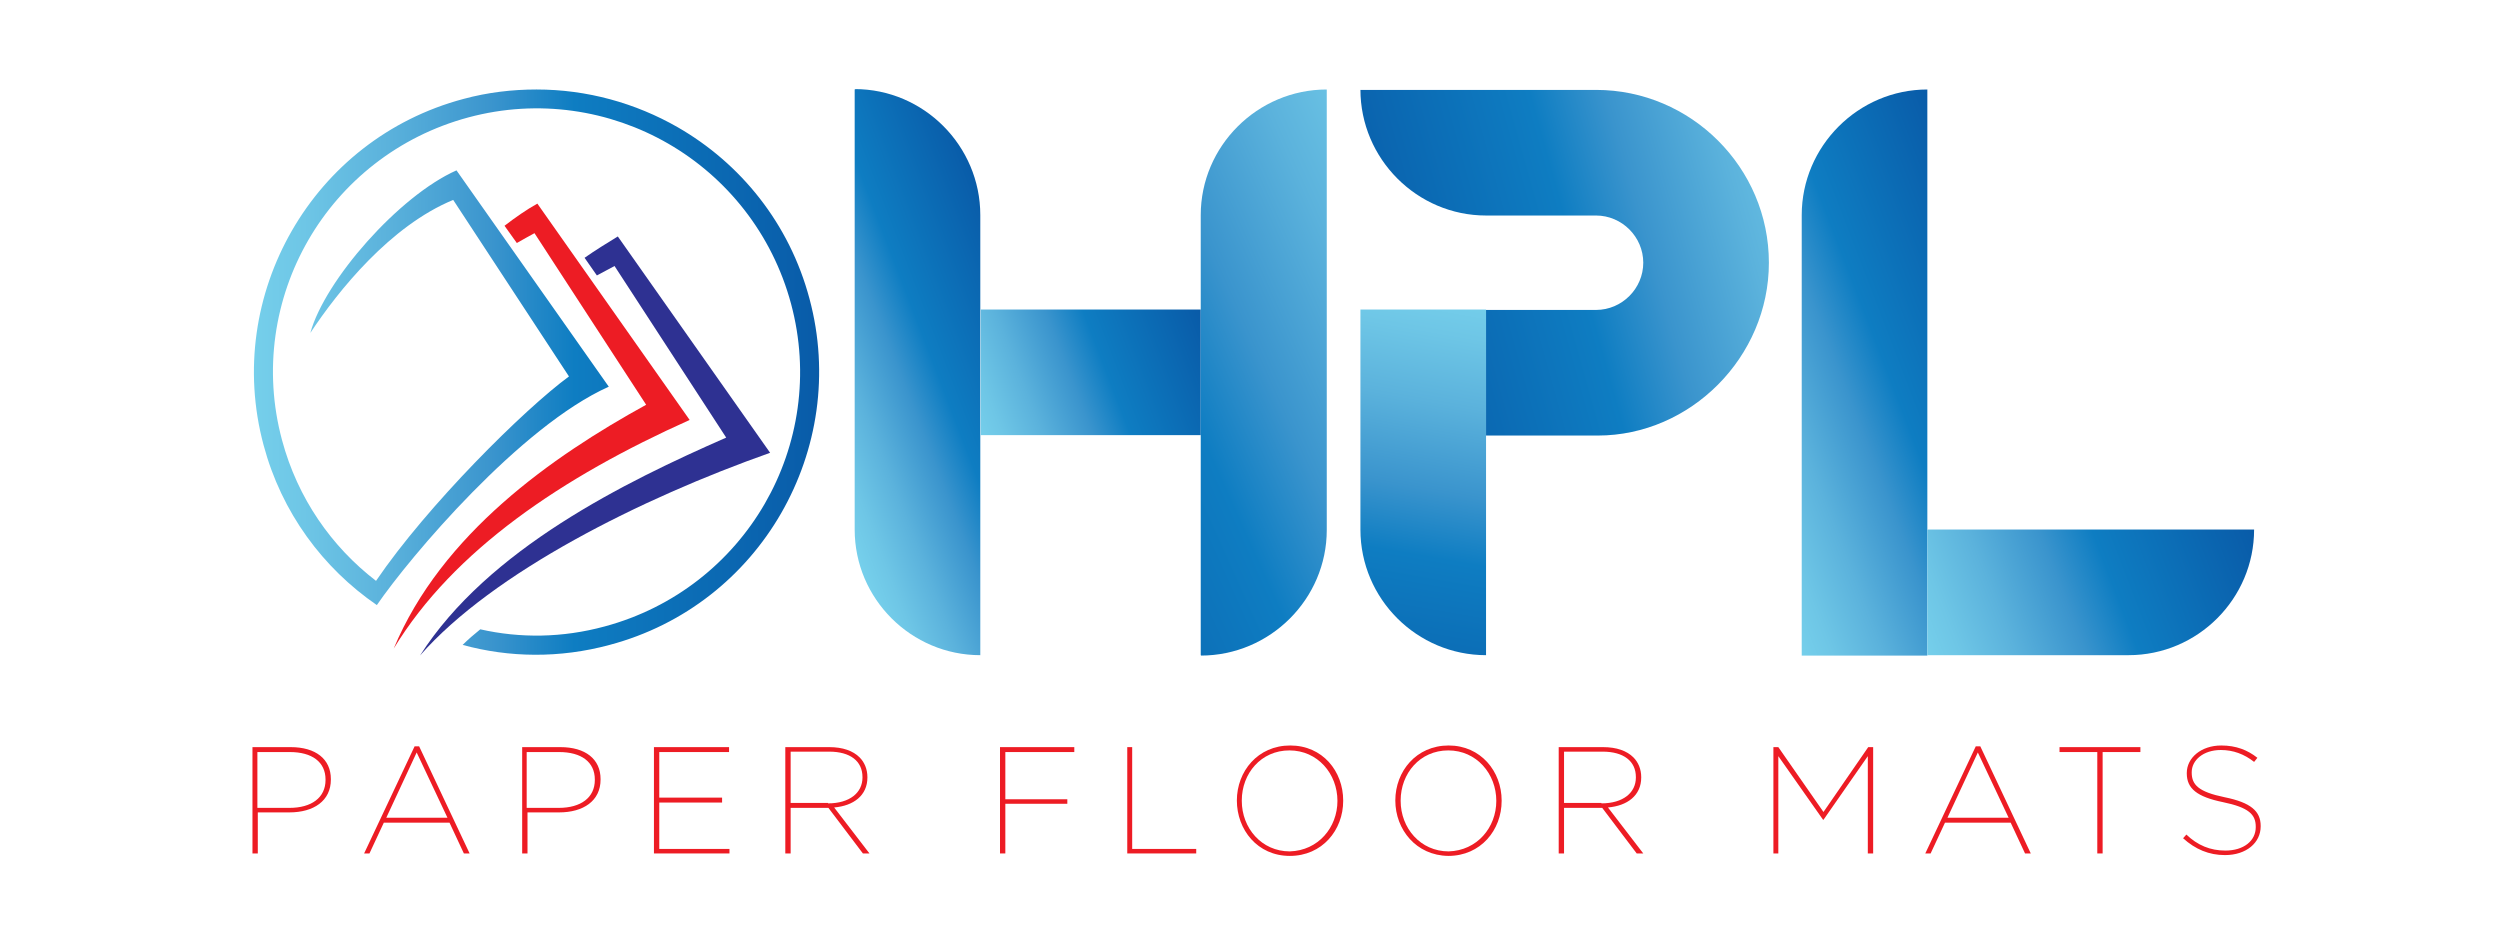 <?xml version="1.0" encoding="utf-8"?>
<!-- Generator: Adobe Illustrator 22.0.0, SVG Export Plug-In . SVG Version: 6.00 Build 0)  -->
<svg version="1.1" id="Layer_1" xmlns="http://www.w3.org/2000/svg" xmlns:xlink="http://www.w3.org/1999/xlink" x="0px" y="0px"
	 viewBox="0 0 609 226.6" style="enable-background:new 0 0 609 226.6;" xml:space="preserve">
<style type="text/css">
	.st0{clip-path:url(#SVGID_2_);fill:#ED1C24;}
	.st1{fill:#ED1C24;}
	.st2{clip-path:url(#SVGID_4_);fill:#ED1C24;}
	.st3{clip-path:url(#SVGID_6_);fill:#ED1C24;}
	.st4{clip-path:url(#SVGID_8_);fill:#ED1C24;}
	.st5{clip-path:url(#SVGID_10_);fill:#ED1C24;}
	.st6{clip-path:url(#SVGID_12_);fill:url(#SVGID_13_);}
	.st7{clip-path:url(#SVGID_15_);fill:url(#SVGID_16_);}
	.st8{clip-path:url(#SVGID_18_);fill:url(#SVGID_19_);}
	.st9{clip-path:url(#SVGID_21_);fill:url(#SVGID_22_);}
	.st10{clip-path:url(#SVGID_24_);fill:url(#SVGID_25_);}
	.st11{clip-path:url(#SVGID_27_);fill:url(#SVGID_28_);}
	.st12{clip-path:url(#SVGID_30_);fill:url(#SVGID_31_);}
	.st13{clip-path:url(#SVGID_33_);fill:url(#SVGID_34_);}
	.st14{clip-path:url(#SVGID_36_);fill:#ED1C24;}
	.st15{clip-path:url(#SVGID_36_);fill:#2E3192;}
</style>
<g>
	<defs>
		<rect id="SVGID_1_" x="61.5" y="21.8" width="489.4" height="186.6"/>
	</defs>
	<clipPath id="SVGID_2_">
		<use xlink:href="#SVGID_1_"  style="overflow:visible;"/>
	</clipPath>
	<path class="st0" d="M70.5,196.8c5.4,0,8.8-2.5,8.8-6.8v-0.1c0-4.3-3.3-6.7-8.7-6.7h-7.9v13.6H70.5z M61.5,182h9.3
		c6.1,0,9.8,2.9,9.8,7.8v0.1c0,5.2-4.2,8-10.1,8h-7.7v10h-1.3V182z"/>
</g>
<path class="st1" d="M101.5,183.3l7.5,15.9H94.1L101.5,183.3z M101,181.8l-12.3,26.1H90l3.5-7.5h16l3.5,7.5h1.4l-12.3-26.1H101z"/>
<g>
	<defs>
		<rect id="SVGID_3_" x="61.5" y="21.8" width="489.4" height="186.6"/>
	</defs>
	<clipPath id="SVGID_4_">
		<use xlink:href="#SVGID_3_"  style="overflow:visible;"/>
	</clipPath>
	<path class="st2" d="M136.1,196.8c5.4,0,8.8-2.5,8.8-6.8v-0.1c0-4.3-3.3-6.7-8.7-6.7h-7.9v13.6H136.1z M127.2,182h9.3
		c6.1,0,9.8,2.9,9.8,7.8v0.1c0,5.2-4.2,8-10.1,8h-7.7v10h-1.3V182z"/>
</g>
<polygon class="st1" points="159.3,182 159.3,207.9 177.7,207.9 177.7,206.8 160.6,206.8 160.6,195.5 175.9,195.5 175.9,194.3 
	160.6,194.3 160.6,183.2 177.6,183.2 177.6,182 "/>
<g>
	<defs>
		<rect id="SVGID_5_" x="61.5" y="21.8" width="489.4" height="186.6"/>
	</defs>
	<clipPath id="SVGID_6_">
		<use xlink:href="#SVGID_5_"  style="overflow:visible;"/>
	</clipPath>
	<path class="st3" d="M201.7,195.7c5.3,0,8.4-2.6,8.4-6.3v-0.1c0-3.9-3-6.2-8.1-6.2h-9.4v12.5H201.7z M191.3,182H202
		c3.3,0,5.8,0.9,7.4,2.5c1.2,1.2,1.9,2.9,1.9,4.8v0.1c0,4.4-3.4,6.9-8.1,7.3l8.6,11.2h-1.6l-8.4-11.1h-9.2v11.1h-1.3V182z"/>
</g>
<polygon class="st1" points="243.6,182 243.6,207.9 244.9,207.9 244.9,195.8 260,195.8 260,194.7 244.9,194.7 244.9,183.2 
	261.7,183.2 261.7,182 "/>
<polygon class="st1" points="274.6,182 274.6,207.9 291.4,207.9 291.4,206.8 275.8,206.8 275.8,182 "/>
<g>
	<defs>
		<rect id="SVGID_7_" x="61.5" y="21.8" width="489.4" height="186.6"/>
	</defs>
	<clipPath id="SVGID_8_">
		<use xlink:href="#SVGID_7_"  style="overflow:visible;"/>
	</clipPath>
	<path class="st4" d="M325.8,195.1L325.8,195.1c0-6.6-4.8-12.3-11.7-12.3c-6.9,0-11.6,5.6-11.6,12.2v0.1c0,6.6,4.8,12.3,11.7,12.3
		C321.1,207.2,325.8,201.6,325.8,195.1 M301.3,195L301.3,195c0-7.1,5.1-13.4,13-13.4s12.9,6.3,12.9,13.4v0.1c0,7.1-5.1,13.4-13,13.4
		S301.3,202.1,301.3,195"/>
	<path class="st4" d="M364.5,195.1L364.5,195.1c0-6.6-4.8-12.3-11.7-12.3c-6.9,0-11.6,5.6-11.6,12.2v0.1c0,6.6,4.8,12.3,11.7,12.3
		C359.8,207.2,364.5,201.6,364.5,195.1 M339.9,195L339.9,195c0-7.1,5.1-13.4,13-13.4c7.8,0,12.9,6.3,12.9,13.4v0.1
		c0,7.1-5.1,13.4-13,13.4C345,208.4,339.9,202.1,339.9,195"/>
	<path class="st4" d="M390.1,195.7c5.3,0,8.4-2.6,8.4-6.3v-0.1c0-3.9-3-6.2-8.1-6.2H381v12.5H390.1z M379.8,182h10.7
		c3.3,0,5.8,0.9,7.4,2.5c1.2,1.2,1.9,2.9,1.9,4.8v0.1c0,4.4-3.4,6.9-8.1,7.3l8.6,11.2h-1.6l-8.4-11.1H381v11.1h-1.3V182z"/>
</g>
<polygon class="st1" points="455.1,182 444.2,197.8 433.2,182 432,182 432,207.9 433.2,207.9 433.2,184.2 444.1,199.7 444.2,199.7 
	455,184.2 455,207.9 456.3,207.9 456.3,182 "/>
<path class="st1" d="M481.8,183.3l7.5,15.9h-14.9L481.8,183.3z M481.3,181.8L469,207.9h1.3l3.5-7.5h16l3.5,7.5h1.4l-12.3-26.1H481.3
	z"/>
<polygon class="st1" points="501.7,182 501.7,183.2 510.9,183.2 510.9,207.9 512.2,207.9 512.2,183.2 521.4,183.2 521.4,182 "/>
<g>
	<defs>
		<rect id="SVGID_9_" x="61.5" y="21.8" width="489.4" height="186.6"/>
	</defs>
	<clipPath id="SVGID_10_">
		<use xlink:href="#SVGID_9_"  style="overflow:visible;"/>
	</clipPath>
	<path class="st5" d="M531.8,204.2l0.8-0.9c2.7,2.6,5.8,3.9,9.5,3.9c4.5,0,7.4-2.4,7.4-5.7v-0.1c0-3-1.7-4.7-8-6
		c-6.3-1.3-8.8-3.3-8.8-7v-0.1c0-3.7,3.5-6.7,8.4-6.7c3.6,0,6.4,1.1,8.8,3l-0.8,1c-2.4-1.9-5.1-2.9-8.1-2.9c-4.3,0-7.1,2.5-7.1,5.4
		v0.1c0,3,1.7,4.7,8,6c6.4,1.3,8.8,3.4,8.8,7v0.1c0,4-3.5,7-8.7,7C538.1,208.3,534.8,206.9,531.8,204.2"/>
</g>
<g>
	<defs>
		<path id="SVGID_11_" d="M208.2,129c0,16.9,13.8,30.6,30.6,30.6v-1.6v-52V75.4V61.6v-9.2c0-16.9-13.8-30.7-30.6-30.7V129z"/>
	</defs>
	<clipPath id="SVGID_12_">
		<use xlink:href="#SVGID_11_"  style="overflow:visible;"/>
	</clipPath>
	
		<linearGradient id="SVGID_13_" gradientUnits="userSpaceOnUse" x1="100.801" y1="992.128" x2="114.493" y2="992.128" gradientTransform="matrix(4.099 -1.573 -1.573 -4.099 1343.323 4326.573)">
		<stop  offset="0" style="stop-color:#75CFEB"/>
		<stop  offset="8.888516e-02" style="stop-color:#6EC6E6"/>
		<stop  offset="0.237" style="stop-color:#5BB2DC"/>
		<stop  offset="0.424" style="stop-color:#3A94CD"/>
		<stop  offset="0.567" style="stop-color:#0E7DC2"/>
		<stop  offset="1" style="stop-color:#095BA8"/>
	</linearGradient>
	<polygon class="st6" points="162.1,39.5 235,11.5 285,142 212.2,169.9 	"/>
</g>
<g>
	<defs>
		<rect id="SVGID_14_" x="238.9" y="75.4" width="53.6" height="30.6"/>
	</defs>
	<clipPath id="SVGID_15_">
		<use xlink:href="#SVGID_14_"  style="overflow:visible;"/>
	</clipPath>
	
		<linearGradient id="SVGID_16_" gradientUnits="userSpaceOnUse" x1="107.357" y1="987.58" x2="121.05" y2="987.58" gradientTransform="matrix(4.162 -1.598 -1.598 -4.162 1368.288 4383.877)">
		<stop  offset="0" style="stop-color:#75CFEB"/>
		<stop  offset="8.888516e-02" style="stop-color:#6EC6E6"/>
		<stop  offset="0.237" style="stop-color:#5BB2DC"/>
		<stop  offset="0.424" style="stop-color:#3A94CD"/>
		<stop  offset="0.567" style="stop-color:#0E7DC2"/>
		<stop  offset="1" style="stop-color:#095BA8"/>
	</linearGradient>
	<polygon class="st7" points="228.6,79.3 285.6,57.5 302.8,102.1 245.8,124 	"/>
</g>
<g>
	<defs>
		<path id="SVGID_17_" d="M292.5,52.4v107.3c16.9,0,30.7-13.8,30.7-30.6V21.8C306.3,21.8,292.5,35.6,292.5,52.4"/>
	</defs>
	<clipPath id="SVGID_18_">
		<use xlink:href="#SVGID_17_"  style="overflow:visible;"/>
	</clipPath>
	
		<linearGradient id="SVGID_19_" gradientUnits="userSpaceOnUse" x1="-58.594" y1="796.51" x2="-44.902" y2="796.51" gradientTransform="matrix(-9.616 4.322 4.322 9.616 -3641.883 -7340.284)">
		<stop  offset="0" style="stop-color:#75CFEB"/>
		<stop  offset="8.888516e-02" style="stop-color:#6EC6E6"/>
		<stop  offset="0.237" style="stop-color:#5BB2DC"/>
		<stop  offset="0.424" style="stop-color:#3A94CD"/>
		<stop  offset="0.567" style="stop-color:#0E7DC2"/>
		<stop  offset="1" style="stop-color:#095BA8"/>
	</linearGradient>
	<polygon class="st8" points="374.7,136.5 297.7,171.1 240.9,44.9 318,10.3 	"/>
</g>
<g>
	<defs>
		<path id="SVGID_20_" d="M331.4,75.4V129c0,16.9,13.8,30.6,30.6,30.6v-32.9v-20.8V75.4H331.4z"/>
	</defs>
	<clipPath id="SVGID_21_">
		<use xlink:href="#SVGID_20_"  style="overflow:visible;"/>
	</clipPath>
	
		<linearGradient id="SVGID_22_" gradientUnits="userSpaceOnUse" x1="-96.933" y1="873.981" x2="-83.24" y2="873.981" gradientTransform="matrix(-1.431 8.199 8.199 1.431 -6949.466 -384.49)">
		<stop  offset="0" style="stop-color:#75CFEB"/>
		<stop  offset="8.888516e-02" style="stop-color:#6EC6E6"/>
		<stop  offset="0.237" style="stop-color:#5BB2DC"/>
		<stop  offset="0.424" style="stop-color:#3A94CD"/>
		<stop  offset="0.567" style="stop-color:#0E7DC2"/>
		<stop  offset="1" style="stop-color:#095BA8"/>
	</linearGradient>
	<polygon class="st9" points="376.4,77.9 361.2,164.9 317.2,157.2 332.3,70.2 	"/>
</g>
<g>
	<defs>
		<path id="SVGID_23_" d="M331.4,21.8c0,16.9,13.8,30.7,30.6,30.7h26.8c6.3,0,11.5,5.2,11.5,11.5s-5.2,11.5-11.5,11.5h-26.8v30.6
			h27.2c22.6,0,41.7-19.1,41.7-42.1c0-23.2-19-42.1-42.1-42.1H331.4z"/>
	</defs>
	<clipPath id="SVGID_24_">
		<use xlink:href="#SVGID_23_"  style="overflow:visible;"/>
	</clipPath>
	
		<linearGradient id="SVGID_25_" gradientUnits="userSpaceOnUse" x1="-66.825" y1="779.111" x2="-53.133" y2="779.111" gradientTransform="matrix(-8.813 2.461 2.461 8.813 -2053.951 -6657.409)">
		<stop  offset="0" style="stop-color:#75CFEB"/>
		<stop  offset="8.888516e-02" style="stop-color:#6EC6E6"/>
		<stop  offset="0.237" style="stop-color:#5BB2DC"/>
		<stop  offset="0.424" style="stop-color:#3A94CD"/>
		<stop  offset="0.567" style="stop-color:#0E7DC2"/>
		<stop  offset="1" style="stop-color:#095BA8"/>
	</linearGradient>
	<polygon class="st10" points="452.8,100 338.6,131.8 309.6,27.9 423.8,-4 	"/>
</g>
<g>
	<defs>
		<path id="SVGID_26_" d="M438.9,52.4v107.3h30.6V129v-15.2V21.8C452.7,21.8,438.9,35.6,438.9,52.4"/>
	</defs>
	<clipPath id="SVGID_27_">
		<use xlink:href="#SVGID_26_"  style="overflow:visible;"/>
	</clipPath>
	
		<linearGradient id="SVGID_28_" gradientUnits="userSpaceOnUse" x1="111.457" y1="946.292" x2="125.15" y2="946.292" gradientTransform="matrix(5.32 -2.042 -2.042 -5.32 1757.322 5366.67)">
		<stop  offset="0" style="stop-color:#75CFEB"/>
		<stop  offset="8.888516e-02" style="stop-color:#6EC6E6"/>
		<stop  offset="0.237" style="stop-color:#5BB2DC"/>
		<stop  offset="0.424" style="stop-color:#3A94CD"/>
		<stop  offset="0.567" style="stop-color:#0E7DC2"/>
		<stop  offset="1" style="stop-color:#095BA8"/>
	</linearGradient>
	<polygon class="st11" points="392.7,39.5 465.6,11.5 515.7,142 442.8,169.9 	"/>
</g>
<g>
	<defs>
		<path id="SVGID_29_" d="M469.5,129v30.6h49c16.9,0,30.6-13.8,30.6-30.6H469.5z"/>
	</defs>
	<clipPath id="SVGID_30_">
		<use xlink:href="#SVGID_29_"  style="overflow:visible;"/>
	</clipPath>
	
		<linearGradient id="SVGID_31_" gradientUnits="userSpaceOnUse" x1="106.217" y1="928.122" x2="119.909" y2="928.122" gradientTransform="matrix(5.82 -2.234 -2.234 -5.82 1924.916 5798.933)">
		<stop  offset="0" style="stop-color:#75CFEB"/>
		<stop  offset="8.888516e-02" style="stop-color:#6EC6E6"/>
		<stop  offset="0.237" style="stop-color:#5BB2DC"/>
		<stop  offset="0.424" style="stop-color:#3A94CD"/>
		<stop  offset="0.567" style="stop-color:#0E7DC2"/>
		<stop  offset="1" style="stop-color:#095BA8"/>
	</linearGradient>
	<polygon class="st12" points="459.3,133 539,102.4 559.4,155.7 479.8,186.3 	"/>
</g>
<g>
	<defs>
		<path id="SVGID_32_" d="M112.9,24.1c-18.4,4.9-33,16.8-41.8,32.1c-8.8,15.3-11.8,33.9-6.9,52.2c4.4,16.5,14.5,30,27.6,39
			c8.1-11.8,35-43.6,56.5-53.2c-12.4-17.6-24.7-35.1-37.1-52.7c-14,6.2-32.1,26.8-35.6,39.6c6.8-10.3,19.5-26.1,34.8-32.4l28.2,43
			c-10.9,8-34.5,31.4-47,49.8c-10.8-8.3-19.1-20.1-22.9-34.3c-4.6-17.1-1.8-34.5,6.4-48.7c8.2-14.2,21.9-25.3,39-29.9
			c17.1-4.6,34.5-1.8,48.7,6.4c14.2,8.2,25.3,21.9,29.9,39s1.8,34.5-6.4,48.7c-8.2,14.2-21.9,25.3-39,29.9
			c-10.3,2.8-20.6,2.9-30.3,0.7c-1.5,1.2-3,2.5-4.3,3.8c11.3,3.1,23.6,3.3,35.8,0c18.4-4.9,33-16.8,41.8-32.1
			c8.8-15.3,11.8-33.9,6.9-52.2c-4.9-18.4-16.8-33-32.1-41.8c-10.3-5.9-22.1-9.2-34.4-9.2C124.8,21.8,118.8,22.5,112.9,24.1"/>
	</defs>
	<clipPath id="SVGID_33_">
		<use xlink:href="#SVGID_32_"  style="overflow:visible;"/>
	</clipPath>
	
		<linearGradient id="SVGID_34_" gradientUnits="userSpaceOnUse" x1="7.042" y1="924.87" x2="20.735" y2="924.87" gradientTransform="matrix(10.06 0 0 -10.06 -9.037 9395.438)">
		<stop  offset="0" style="stop-color:#75CFEB"/>
		<stop  offset="8.888516e-02" style="stop-color:#6EC6E6"/>
		<stop  offset="0.237" style="stop-color:#5BB2DC"/>
		<stop  offset="0.424" style="stop-color:#3A94CD"/>
		<stop  offset="0.567" style="stop-color:#0E7DC2"/>
		<stop  offset="1" style="stop-color:#095BA8"/>
	</linearGradient>
	<rect x="59.2" y="21.8" class="st13" width="142.9" height="138.6"/>
</g>
<g>
	<defs>
		<rect id="SVGID_35_" x="61.5" y="21.8" width="489.4" height="186.6"/>
	</defs>
	<clipPath id="SVGID_36_">
		<use xlink:href="#SVGID_35_"  style="overflow:visible;"/>
	</clipPath>
	<path class="st14" d="M122.9,55c2.6-2,5.3-3.9,8-5.4c12.4,17.6,24.7,35.1,37.1,52.7c-31,13.9-57.5,31.7-72.1,55.7
		c11.7-28,38.6-46.8,61.5-59.4l-27.2-41.8c-1.4,0.8-2.8,1.5-4.3,2.4L122.9,55z"/>
	<path class="st15" d="M142.4,62.8c2.7-1.9,5.5-3.6,8.1-5.2c12.4,17.6,24.7,35.1,37.1,52.7c-31.4,11.1-67.5,29.1-85.3,49.4
		c16.6-26,50-42.3,74.6-53.1l-27.2-41.8c-1.4,0.8-2.9,1.5-4.3,2.3L142.4,62.8z"/>
</g>
</svg>
